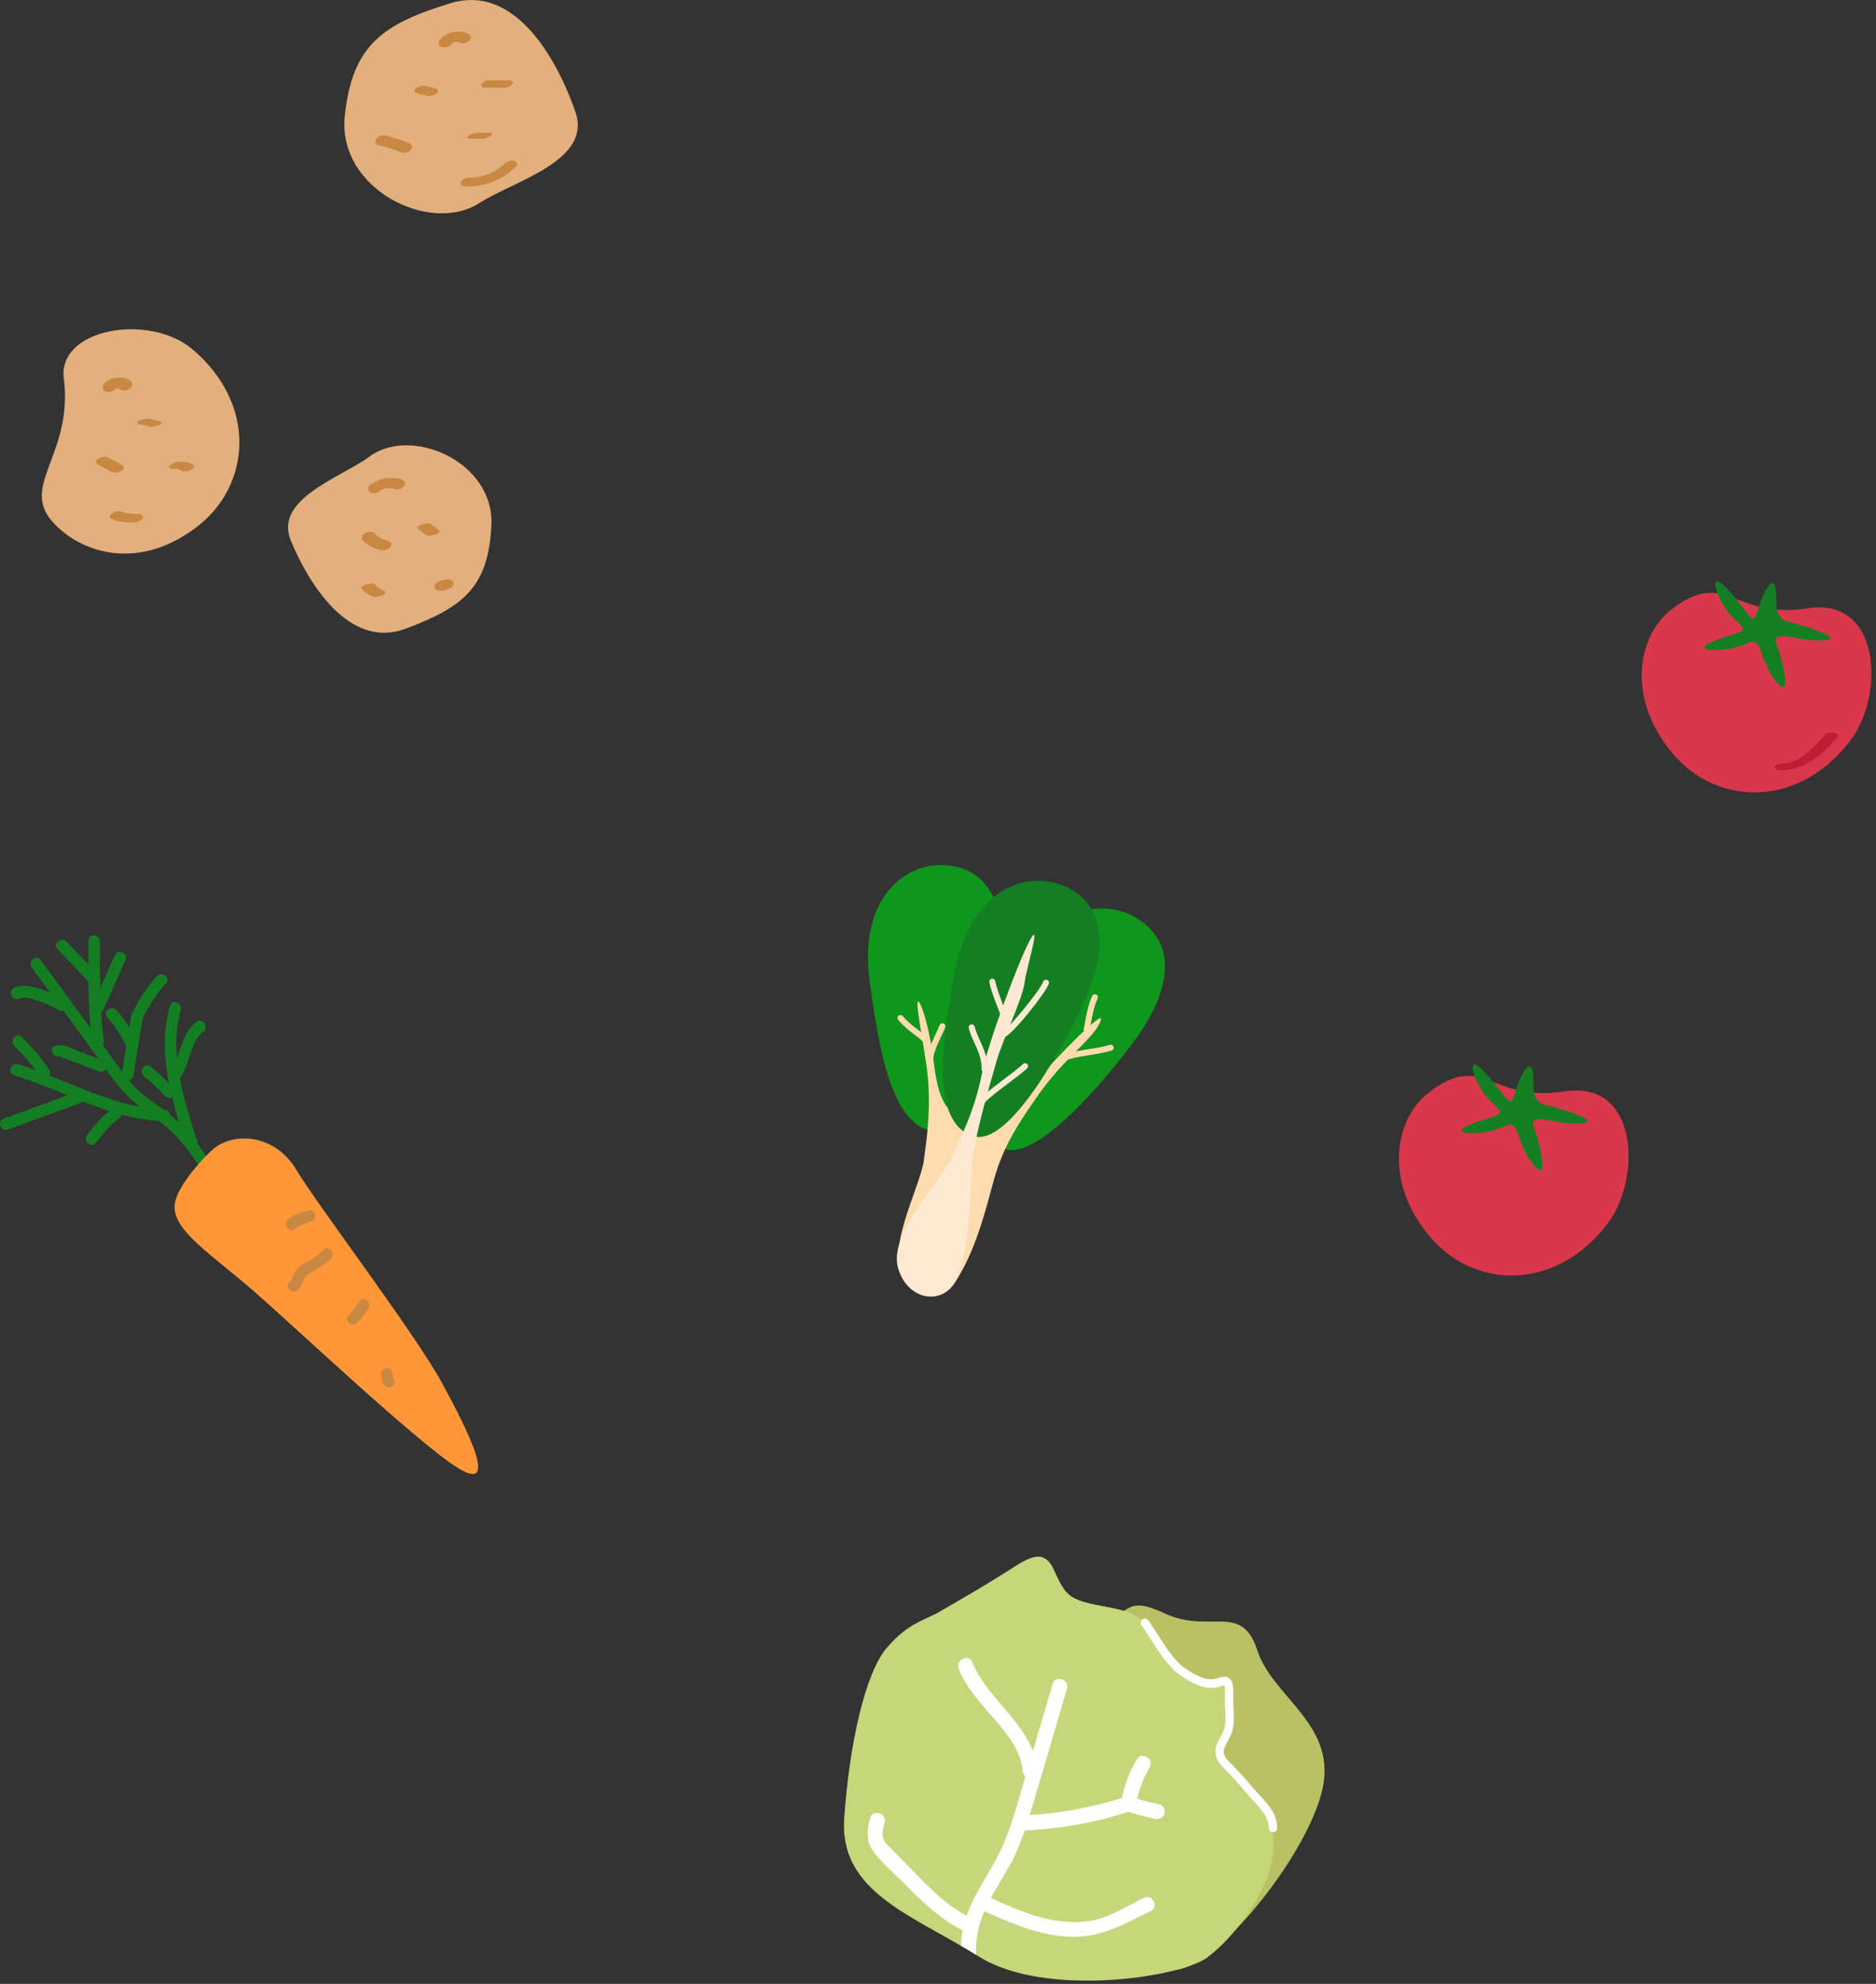 <?xml version="1.0" encoding="UTF-8"?>
<svg id="_レイヤー_1" data-name="レイヤー 1" xmlns="http://www.w3.org/2000/svg" width="175" height="185" version="1.1" viewBox="0 0 175 185">
  <rect x="0" y="0" width="175" height="185" fill="#333333" stroke="none"/>
  <defs>
    <style>
      .cls-1 {
        fill: #e2af7d;
      }

      .cls-1, .cls-2, .cls-3, .cls-4, .cls-5, .cls-6, .cls-7, .cls-8, .cls-9, .cls-10, .cls-11, .cls-12, .cls-13 {
        stroke-width: 0px;
      }

      .cls-1, .cls-2, .cls-5, .cls-6, .cls-7, .cls-13 {
        fill-rule: evenodd;
      }

      .cls-2, .cls-3 {
        fill: #137f22;
      }

      .cls-4 {
        fill: #ffe9d2;
      }

      .cls-5 {
        fill: #bac165;
      }

      .cls-6 {
        fill: #d9374b;
      }

      .cls-7 {
        fill: #ff9739;
      }

      .cls-8 {
        fill: #0f961c;
      }

      .cls-9 {
        fill: #ffdbb0;
      }

      .cls-10 {
        fill: #c98841;
      }

      .cls-11 {
        fill: #bc1d37;
      }

      .cls-12 {
        fill: #fff;
      }

      .cls-13 {
        fill: #c6d67a;
      }
    </style>
  </defs>
  <g>
    <path class="cls-1" d="M5.96,35.31c.86,7.03-4.05,9.92-1.11,13.29,2.46,2.83,7.79,4.78,13.35.66,5.34-3.95,5.76-11.63-.26-16.7-3.99-3.37-12.57-1.97-11.99,2.75Z"/>
    <path class="cls-10" d="M10.76,36.25s.03-.03.04-.04c-.04.04-.07.07-.11.11.05-.05.11-.1.17-.13-.05.03-.09.06-.14.09.07-.04.14-.08.21-.1-.06.02-.11.04-.17.06.07-.02.14-.04.21-.05-.06,0-.12.02-.17.03.08-.01.16-.02.24-.01h-.17c.09,0,.17,0,.25.03-.05-.01-.1-.03-.15-.04.08.02.16.06.24.1-.04-.02-.08-.05-.12-.07.03.02.07.04.1.06.12.09.29.13.44.12.16,0,.36-.07.48-.18.11-.09.22-.21.22-.36,0-.14-.04-.26-.16-.35-.34-.25-.79-.36-1.21-.31-.5.05-.95.25-1.29.63-.09.09-.13.26-.1.38.03.13.15.24.27.28.32.12.68.01.91-.23h0Z"/>
    <path class="cls-10" d="M12.91,39.53c.34.08.67.16,1.01.25.13.03.28.01.41,0,.16-.03.34-.08.49-.15.04-.02.08-.04.12-.06.06-.03.11-.07.14-.13,0-.02,0-.04,0-.06-.02-.05-.06-.07-.11-.08-.34-.08-.67-.16-1.01-.25-.13-.03-.28-.01-.41,0-.16.03-.34.08-.49.15-.04.02-.08.04-.12.06-.06.03-.11.07-.14.13,0,.02,0,.04,0,.06.02.05.06.07.11.08h0Z"/>
    <path class="cls-10" d="M9.08,43.29c.44.24.89.48,1.33.72.12.07.29.07.42.06.16-.02.35-.07.48-.16.1-.07.23-.16.24-.28.01-.11-.03-.2-.13-.25-.44-.24-.89-.48-1.33-.72-.12-.07-.29-.07-.42-.06-.16.02-.35.07-.48.16-.1.06-.23.16-.24.28-.01.11.03.2.13.25h0Z"/>
    <path class="cls-10" d="M16.52,43.68s.01,0,.02,0c-.06.01-.12.02-.17.03.05,0,.1-.02.15-.02-.05,0-.11,0-.16.01.06,0,.12,0,.18,0-.05,0-.09,0-.14-.01.08,0,.17.02.25.04-.04-.01-.08-.02-.12-.03.12.03.23.08.34.15l-.08-.05s.06.04.08.06c.1.07.22.09.34.09.16,0,.35-.04.5-.1.12-.05.27-.12.35-.23.04-.07.09-.17,0-.23-.21-.15-.43-.25-.69-.3-.13-.03-.27-.04-.41-.04-.2,0-.39.03-.59.07-.08.02-.16.05-.24.09-.07.03-.13.07-.19.11-.06.05-.17.16-.14.25.04.1.14.14.24.15.16.02.32,0,.47-.03h0Z"/>
    <path class="cls-10" d="M10.5,48.45c.68.23,1.4.31,2.11.25.16-.01.35-.08.48-.16.09-.06.23-.17.24-.29.03-.3-.35-.34-.56-.33-.04,0-.08,0-.12,0-.05,0-.19,0,.01,0-.07,0-.14,0-.2,0-.15,0-.29-.02-.44-.04-.03,0-.07-.01-.1-.01.16.02.05,0,.01,0-.08-.01-.16-.03-.23-.05-.14-.03-.28-.08-.42-.12-.14-.05-.34-.02-.48.01-.14.04-.32.11-.43.22-.07.08-.16.19-.12.3.04.12.14.17.25.21h0Z"/>
  </g>
  <g>
    <path class="cls-1" d="M34.51,42.55c-2.8,2.03-8.98,3.99-7.38,7.86,1.59,3.87,5.4,10.21,10.7,8.22,5.3-1.99,7.75-3.8,8.01-9.69.25-5.89-7.44-9.21-11.33-6.4Z"/>
    <path class="cls-10" d="M35.4,45.79s.08-.05.11-.08c-.09.06-.11.07-.05.03.02-.01.04-.02.06-.03.07-.04.14-.07.22-.1.02,0,.04-.02.06-.03-.11.04-.13.05-.07.03.04-.01.09-.03.13-.04.08-.02.16-.03.24-.05-.21.06-.06,0,0,0,.03,0,.07,0,.1,0,.05,0,.09,0,.14,0,.02,0,.05,0,.07,0,.07,0,.05,0-.06,0,.08.02.16.01.24.03.05,0,.09.02.14.03.02,0,.04.01.07.02-.09-.02-.11-.03-.05-.01.16.05.32.06.49.02.15-.04.32-.13.42-.25.08-.1.15-.24.1-.37-.04-.13-.14-.24-.27-.28-1.01-.29-2.08-.12-2.94.49-.22.16-.33.51-.07.69.28.19.66.12.92-.06h0Z"/>
    <path class="cls-10" d="M38.97,49.31c.26.19.52.39.78.58.09.06.23.07.33.06.08,0,.16-.01.25-.03.09-.02.17-.04.25-.07.05-.02.1-.04.15-.06.08-.04.15-.08.21-.14.05-.06.1-.14.02-.2-.26-.19-.52-.39-.78-.58-.09-.06-.23-.07-.33-.06-.08,0-.16.01-.25.03-.09.02-.17.04-.25.07-.05.02-.1.04-.15.06-.08.04-.15.08-.21.14-.05.06-.1.14-.02.2h0Z"/>
    <path class="cls-10" d="M33.8,50.34c.23.24.47.45.76.6.33.18.67.3,1.05.37.16.03.36-.02.51-.08.12-.06.28-.17.33-.3.05-.11.06-.25-.02-.36-.09-.11-.22-.16-.36-.19-.05,0-.09-.02-.14-.03.05.01.1.02.15.04-.21-.05-.41-.13-.59-.22.04.02.08.04.12.06-.23-.12-.44-.27-.63-.45.03.03.06.06.09.09-.03-.03-.06-.06-.08-.08-.1-.11-.21-.17-.36-.19-.16-.02-.36,0-.51.08-.13.07-.27.16-.33.3-.04.11-.07.26.02.36h0Z"/>
    <path class="cls-10" d="M33.73,54.91c.3.32.67.56,1.08.72.06.02.12.02.18.02.08,0,.15,0,.23-.02.16-.03.34-.07.49-.15.04-.02.08-.04.12-.07.06-.03.11-.08.14-.14,0-.02,0-.04,0-.06-.02-.05-.06-.08-.12-.09-.03-.01-.06-.03-.09-.04.03.01.05.02.08.03-.34-.15-.65-.37-.91-.65-.04-.03-.09-.04-.13-.04-.06-.01-.13-.02-.19,0-.16,0-.35.05-.5.11l-.15.06c-.08.03-.15.08-.21.14-.02.02-.03.05-.05.07-.02.05-.01.08.03.11h0Z"/>
    <path class="cls-10" d="M41.31,55.07c.15-.04.3-.07.45-.11.09-.02.17-.05.24-.1.07-.04.13-.08.18-.15.05-.05.08-.11.1-.18.03-.06.03-.12.01-.19-.02-.04-.04-.08-.05-.11-.06-.07-.13-.12-.22-.15-.05-.01-.1-.02-.15-.04-.11-.01-.23,0-.34.02-.15.04-.3.07-.45.11-.09.02-.17.05-.24.1-.07.04-.13.08-.18.15-.05.05-.08.11-.1.18-.03.06-.03.12-.01.19.02.04.04.08.05.11.06.07.13.12.22.15.05.01.1.02.15.04.11.01.23,0,.34-.02h0Z"/>
  </g>
  <g>
    <path class="cls-1" d="M44.69,18.95c3.35-2.13,10.55-3.95,8.99-8.5S48.2-1.61,41.99.31c-6.2,1.91-9.14,3.82-9.83,10.54-.69,6.73,7.89,11.05,12.53,8.1Z"/>
    <path class="cls-10" d="M42.1,4.14s.07-.08.11-.12c-.04.03-.07.07-.11.1.04-.03.07-.06.11-.09.03-.02.16-.11.05-.04-.11.07.02-.01.06-.03.04-.02.09-.04.13-.06-.06.02-.11.04-.17.06.09-.03.18-.06.28-.07l-.17.03s.1-.01.14-.02c.03,0,.2,0,.06,0-.13,0,.03,0,.06,0,.05,0,.09.02.14.03-.05-.01-.1-.03-.15-.04.09.02.18.06.27.1.14.07.35.05.49.02.15-.04.32-.13.42-.25.08-.1.15-.24.1-.37-.05-.14-.14-.21-.27-.27-.43-.21-.95-.22-1.41-.12-.46.1-.91.36-1.22.73-.08.1-.14.24-.1.37.03.13.15.23.27.27.3.1.7.02.91-.23h0Z"/>
    <path class="cls-10" d="M45.26,8.17c.56,0,1.13,0,1.69.01.17,0,.35-.03.5-.1.11-.04.28-.13.35-.24.05-.08.08-.17,0-.25-.09-.08-.23-.1-.34-.1-.56,0-1.13,0-1.69-.01-.17,0-.35.03-.5.1-.11.04-.28.13-.35.24-.05.08-.08.17,0,.25.09.08.23.1.34.1h0Z"/>
    <path class="cls-10" d="M38.92,8.7c.3.08.6.16.9.23.15.04.33.02.48-.02.08-.02.16-.05.24-.09.07-.03.13-.07.19-.12.07-.07.17-.17.13-.28-.04-.11-.14-.15-.25-.18-.3-.08-.6-.16-.9-.23-.15-.04-.33-.02-.48.02-.08.02-.16.05-.24.09-.07.03-.13.07-.19.12-.07.07-.17.17-.13.28.04.11.14.15.25.18h0Z"/>
    <path class="cls-10" d="M35.46,13.57c.05.01.1.02.16.04.04,0,.16.04,0,0,.09.02.18.05.27.07.17.05.34.1.5.15.35.11.69.23,1.02.37.29.11.71.02.91-.23.08-.1.15-.24.1-.37-.04-.13-.14-.22-.27-.27-.73-.29-1.49-.52-2.26-.7-.15-.04-.37.02-.51.08-.12.06-.28.17-.33.31-.05.12-.06.26.03.37.09.12.22.16.36.19h0Z"/>
    <path class="cls-10" d="M43.82,12.93c.34,0,.68,0,1.01,0,.16,0,.31-.01.47-.06.14-.04.31-.09.44-.18.05-.04.18-.12.15-.2-.03-.08-.15-.1-.23-.1-.34,0-.68,0-1.01,0-.16,0-.31.01-.47.06-.14.04-.31.09-.44.18-.05.04-.18.12-.15.2.03.08.15.1.23.1h0Z"/>
    <path class="cls-10" d="M43.39,17.4c1.75.03,3.47-.61,4.73-1.84.2-.2.12-.46-.14-.54-.3-.09-.68.02-.91.23-.46.45-.96.77-1.54,1-.07.03-.14.06-.21.08.12-.04-.12.04-.14.04-.17.05-.33.09-.5.12-.08.01-.08.02-.02,0-.04,0-.08.01-.13.02-.09.01-.17.02-.26.03s-.17.01-.26.02c-.04,0-.09,0-.13,0,.06,0,.05,0-.03,0-.3,0-.68.08-.84.36-.14.26.12.46.36.46h0Z"/>
  </g>
  <g>
    <path class="cls-6" d="M146.02,101.77c-7.14,1.08-7.64-3.85-12.81.16-2.96,2.3-4.29,8.07.16,13.37,4.28,5.08,11.96,5.03,16.66-1.29,3.11-4.19,2.79-13.27-4.01-12.24Z"/>
    <path class="cls-2" d="M143.05,101.1c-.05,1.99,1.06,1.88,2.04,2.17,3.16.93,4.18,1.61,1.35,1.48-1.74-.08-3.93-1.06-3.33.47.6,1.53,1.48,5.5-.2,3.22-1.67-2.28-1.07-4.18-2.69-3.36s-5.56.84-3.05-.22c2.52-1.06,3.59-.65,2-2.06s-2.76-5.03-.72-2.86,2.4,3.71,2.86,2.02c.45-1.69,1.82-4.27,1.74-.85Z"/>
  </g>
  <g>
    <path class="cls-6" d="M168.67,56.72c-7.14,1.08-7.64-3.85-12.81.16-2.96,2.3-4.29,8.07.16,13.37,4.28,5.08,11.96,5.03,16.66-1.29,3.11-4.19,2.79-13.27-4.01-12.24Z"/>
    <path class="cls-2" d="M165.7,56.05c-.05,1.99,1.06,1.88,2.04,2.17,3.16.93,4.18,1.61,1.35,1.48-1.74-.08-3.93-1.06-3.33.47s1.48,5.5-.2,3.22c-1.67-2.28-1.07-4.18-2.69-3.36-1.62.81-5.56.84-3.05-.22,2.52-1.06,3.59-.65,2-2.06-1.59-1.41-2.76-5.03-.72-2.86,2.04,2.17,2.4,3.71,2.86,2.02.45-1.69,1.82-4.27,1.74-.85Z"/>
    <path class="cls-11" d="M170.23,68.54c-.6.67-1.2,1.37-1.94,1.9-.33.24-.66.43-1.02.57-.21.08-.26.09-.5.15-.12.03.02,0-.05.01-.05,0-.11.01-.16.02-.04,0-.09,0-.13,0,.13,0-.08,0-.08,0-.24,0-.68.04-.79.3s.34.34.5.34c1.09.01,2.14-.33,3.04-.93.88-.59,1.59-1.37,2.29-2.16.19-.22-.08-.37-.28-.41-.26-.05-.7-.02-.89.2h0Z"/>
  </g>
  <g>
    <g>
      <path class="cls-3" d="M3.81,89.54c1.97,2.69,3.93,5.38,5.9,8.07.94,1.28,1.82,2.67,2.93,3.81,1.1,1.13,2.55,1.88,3.71,2.95,1.33,1.22,2.43,2.61,3.33,4.17.15.26-.05.61-.29.71-.3.13-.57-.04-.71-.29-.8-1.37-1.81-2.64-2.97-3.71-1.14-1.05-2.52-1.8-3.64-2.88-1.14-1.1-2.02-2.46-2.95-3.73-.96-1.31-1.91-2.62-2.87-3.93l-3.3-4.51c-.41-.57.45-1.24.86-.67h0Z"/>
      <path class="cls-3" d="M15.23,104.56c-4.95-.21-9.29-2.85-13.92-4.3-.67-.21-.26-1.22.4-1.01,4.54,1.42,8.8,4.03,13.65,4.23.7.03.56,1.11-.13,1.08h0Z"/>
      <path class="cls-3" d="M9.33,87.81c-.03,3.08-.05,6.17.35,9.24.09.7-.99.84-1.08.15-.42-3.15-.39-6.34-.35-9.52,0-.7,1.09-.56,1.08.13h0Z"/>
      <path class="cls-3" d="M6.22,87.83c1.03,1.05,2.05,2.12,3.05,3.2.48.51-.39,1.18-.86.67-1-1.08-2.02-2.14-3.05-3.2-.49-.5.37-1.17.86-.67h0Z"/>
      <path class="cls-3" d="M11.71,89.49c-.68,1.53-1.35,3.06-2.03,4.59-.28.64-1.3.24-1.01-.4.68-1.53,1.35-3.06,2.03-4.59.28-.64,1.3-.24,1.01.4h0Z"/>
      <path class="cls-3" d="M1.33,92.11c.73-.31,1.5-.18,2.23.05.89.28,1.74.68,2.54,1.16.61.36-.05,1.23-.65.88-.63-.37-1.29-.67-1.98-.91-.55-.19-1.16-.4-1.72-.16-.65.27-1.07-.73-.42-1.01h0Z"/>
      <path class="cls-3" d="M13.31,94.97c-.29,1.77-.58,3.54-.87,5.31-.11.69-1.2.56-1.08-.13.29-1.77.58-3.54.87-5.31.11-.69,1.2-.56,1.08.13h0Z"/>
      <path class="cls-3" d="M5.17,97.5c.71-.2,1.44.25,2.1.5.79.3,1.58.61,2.37.91.66.25.25,1.27-.4,1.01-.65-.25-1.3-.5-1.95-.75-.31-.12-.62-.24-.93-.36-.17-.07-.34-.13-.51-.2-.05-.02-.31-.1-.26-.11-.67.19-1.1-.82-.42-1.01h0Z"/>
      <path class="cls-3" d="M7.44,102.88c-2.23.82-4.46,1.63-6.69,2.45-.66.24-1.08-.77-.42-1.01,2.23-.82,4.46-1.63,6.69-2.45.66-.24,1.08.77.42,1.01h0Z"/>
      <path class="cls-3" d="M2,96.69c.97.92,1.84,1.93,2.58,3.04.39.58-.47,1.26-.86.67-.68-1.03-1.47-1.99-2.37-2.84-.51-.48.14-1.36.65-.88h0Z"/>
      <path class="cls-3" d="M11.14,104.24c-.83.67-1.55,1.43-2.16,2.3-.4.58-1.28-.08-.88-.65.66-.95,1.46-1.79,2.37-2.51.55-.44,1.22.42.67.86h0Z"/>
      <path class="cls-3" d="M16.87,94.19c-1.13,4.06.24,8.25,1.5,12.11.22.66-.79,1.09-1.01.42-1.37-4.16-2.72-8.56-1.51-12.93.19-.68,1.2-.27,1.01.4h0Z"/>
      <path class="cls-3" d="M18.98,96.16c-.65.53-.95,1.31-1.21,2.08-.26.77-.5,1.52-.91,2.22-.36.61-1.23-.05-.88-.65.88-1.49.89-3.34,2.33-4.51.54-.44,1.22.42.67.86h0Z"/>
      <path class="cls-3" d="M14.07,99.48c.77.62,1.49,1.3,2.16,2.03.47.52-.39,1.19-.86.67-.6-.66-1.25-1.26-1.95-1.83-.55-.44.1-1.32.65-.88h0Z"/>
      <path class="cls-3" d="M10.87,94.2c.79.88,1.42,1.88,1.9,2.96.28.64-.73,1.06-1.01.42-.44-1-1.02-1.89-1.75-2.7-.47-.52.39-1.19.86-.67h0Z"/>
      <path class="cls-3" d="M15.49,91.68c-.91,1.02-1.65,2.15-2.22,3.39-.29.64-1.31.24-1.01-.4.6-1.32,1.39-2.55,2.36-3.63.46-.52,1.34.13.88.65h0Z"/>
    </g>
    <path class="cls-7" d="M19.99,107.07c2-1.56,5.71-1.24,7.65,2.01,1.94,3.25,11.04,15.22,13.55,19.81,2.51,4.59,5.46,10.51,1.43,7.94-4.03-2.57-15.59-13.57-19.53-16.93-3.94-3.36-7.42-5.53-6.71-7.99.52-1.83,3.02-4.38,3.61-4.84Z"/>
    <g>
      <path class="cls-10" d="M28.96,113.94c-.53.1-1.01.32-1.43.66-.55.44-1.22-.42-.67-.86.57-.46,1.24-.75,1.96-.88.69-.12.84.96.15,1.08h0Z"/>
      <path class="cls-10" d="M30.86,117.39c-.64.61-1.35.98-2.09,1.44-.55.34-.51,1.13-1.06,1.53-.57.41-1.25-.45-.67-.86.26-.18.3-.54.43-.81.15-.3.34-.53.62-.72.33-.21.7-.36,1.03-.57.39-.25.74-.55,1.08-.86.51-.48,1.18.38.67.86h0Z"/>
      <path class="cls-10" d="M34.39,122.03c-.33.51-.71.96-1.13,1.38-.21.21-.6.12-.77-.09-.2-.26-.11-.56.09-.77.35-.35.66-.75.93-1.17.38-.59,1.25.06.88.65h0Z"/>
      <path class="cls-10" d="M36.61,128.06c0,.06,0,.13.01.19,0,.03,0,.06.02.09.01.05.01.06,0,.02-.01-.06.03.1.04.11.02.06.05.12.08.17.13.26-.03.62-.29.71-.3.11-.58-.02-.71-.29-.13-.27-.21-.57-.22-.87,0-.28.15-.59.47-.61.27-.02.6.16.61.47h0Z"/>
    </g>
  </g>
  <g>
    <g>
      <g>
        <path class="cls-8" d="M87.71,80.67c4.57,0,6.48,3.95,5.67,10.31-.47,3.71-2.34,14.45-5.85,14.52-4.57.09-5.65-8.85-6.35-13.56-1.24-8.31,3.3-11.28,6.53-11.27Z"/>
        <path class="cls-9" d="M86.46,99.64c.46,3.49-.03,6.72-.29,8.62-.36,2.54-3.78,8.6-1.75,11.31,1.78,2.38,4.91.56,5.07-1.78.24-3.73,2.86-12.21.94-13.15-1.75-.85-2.8-1.21-3.31-5.47-.37-3.07-1.03-5.17-1.34-5.65-.6-.94.33,3.45.68,6.12Z"/>
      </g>
      <path class="cls-9" d="M86.1,97.12s-.08-.04-.11-.07c-.22-.23-.45-.4-.72-.6-.41-.31-.88-.66-1.48-1.34-.1-.12-.09-.29.02-.39.12-.1.29-.09.39.02.56.64,1.01.97,1.4,1.26.27.21.53.4.79.66.11.11.1.29,0,.4-.08.08-.19.1-.29.06Z"/>
      <path class="cls-9" d="M86.66,99.69c-.1-.03-.17-.12-.19-.23-.12-1.06.37-2.08.79-2.99.14-.3.28-.59.39-.87.06-.14.21-.21.35-.16,0,0,0,0,.01,0,.14.06.21.22.16.36-.12.3-.26.59-.4.9-.41.88-.84,1.79-.74,2.69.02.15-.09.29-.25.31-.04,0-.08,0-.12-.01Z"/>
    </g>
    <g>
      <g>
        <path class="cls-8" d="M105.8,85.48c3.98,2.24,3.71,6.62-.11,11.76-2.23,3-9.12,11.45-12.21,9.79-4.03-2.16-.59-10.48,1.11-14.93,2.99-7.85,8.4-8.21,11.22-6.62Z"/>
        <path class="cls-9" d="M96.69,100.8c-2.3,2.67-4.21,4.2-5.89,5.15-2.23,1.27-6.61,8.74-6.17,12.1s3.21,3.57,4.68,1.19c1.96-3.19,2.86-7.33,3.45-9.38.71-2.45,1.74-4.48,4.25-7.97,2.51-3.49,5.16-5.13,5.68-6.77.34-1.06-3.84,3.15-6.01,5.68Z"/>
      </g>
      <path class="cls-9" d="M98.46,99.41s-.06-.03-.08-.05c-.12-.1-.14-.27-.04-.39.58-.71,1.82-.91,3.14-1.12.69-.11,1.41-.22,2.05-.42.15-.04.3.04.35.19.04.15-.04.3-.19.35-.68.2-1.41.32-2.12.43-1.21.19-2.34.37-2.79.92-.08.09-.2.12-.31.09Z"/>
      <path class="cls-9" d="M101.28,96.27c-.13-.05-.21-.18-.18-.32.03-.16.06-.34.1-.54.12-.7.29-1.65.68-2.53.06-.14.23-.2.37-.14.14.06.2.23.14.37-.36.81-.52,1.69-.64,2.4-.04.21-.07.39-.1.56-.03.15-.18.25-.33.22-.01,0-.02,0-.04-.01Z"/>
    </g>
    <g>
      <path class="cls-3" d="M98.71,82.41c4.34,1.43,4.92,5.77,2.17,11.56-1.6,3.38-6.72,13.01-10.08,11.98-4.37-1.34-2.61-10.17-1.82-14.86,1.41-8.28,6.65-9.69,9.72-8.67Z"/>
      <path class="cls-4" d="M96.24,87.39c-.9,1.35-4.14,10.01-4.63,12.65-.65,3.46-2.12,6.38-2.96,8.1-1.13,2.31-5.92,7.06-4.83,10.26s4.55,3.26,5.52.64c1.31-3.51,1.12-8.07,1.31-10.2.23-2.54,1.1-5.69,2.29-9.82.66-2.29,2.46-5.82,2.66-7.53.13-1.11,1.43-5.28.64-4.11Z"/>
      <path class="cls-4" d="M93.5,94.89c-.1-.03-.17-.12-.18-.23-.01-.09-.16-.49-.3-.83-.28-.72-.62-1.62-.73-2.24-.03-.15.08-.3.23-.32.15-.03.3.08.32.23.1.56.45,1.47.7,2.13.21.55.31.82.33.96.02.15-.09.29-.24.31-.04,0-.09,0-.13-.01Z"/>
      <path class="cls-4" d="M93.57,96.68c-.06-.02-.12-.07-.15-.13-.07-.14-.02-.31.12-.38.64-.34,3.49-3.84,3.77-4.62.05-.15.21-.22.36-.17.15.05.22.21.17.36-.3.84-3.2,4.49-4.04,4.93-.07.04-.15.04-.22.02Z"/>
      <path class="cls-4" d="M91.75,99.97c-.11-.04-.19-.15-.19-.27.03-.94-.31-1.69-.65-2.42-.21-.45-.42-.91-.54-1.41-.04-.15.06-.3.21-.34.15-.04.3.06.34.21.11.44.3.86.5,1.31.36.79.74,1.6.7,2.67,0,.15-.14.27-.29.27-.03,0-.06,0-.08-.02Z"/>
      <path class="cls-4" d="M91.1,103.53c-.15-.05-.22-.21-.17-.36.23-.66,1.46-1.58,2.76-2.56.66-.5,1.29-.97,1.75-1.39.11-.1.29-.09.39.02.1.11.09.29-.02.39-.48.43-1.11.91-1.79,1.42-1.06.8-2.39,1.8-2.56,2.3-.05.15-.21.22-.36.17Z"/>
    </g>
  </g>
  <g>
    <path class="cls-5" d="M101.65,151.08c4.08.14,2.73-2.63,6.97-.64,4.25,1.99,7.2-1.06,8.66,3.44,1.46,4.5,7.66,6.99,6,13.31-1.66,6.32-9.95,16.35-13.66,16.5-3.71.15-15.93,1.16-17.92-5.19-2-6.35,3.06-27.66,9.95-27.43Z"/>
    <path class="cls-13" d="M112.63,182.54c-2.59,1.88-15.17,3.77-21.32-.09-.08-.05-.17-.11-.25-.16-.47-.29-.95-.58-1.43-.85-5.65-3.27-11.29-5.58-10.88-11.84.46-6.88,1.95-13.55,3.95-15.91,2-2.36,3.54-2.58,4.99-3.42,3.53-2.05,3.9-2.27,5.93-3.53,2.03-1.26,3.65-2.64,4.69-.35,1.04,2.3,1.37,2.7,3.77,3.23,2.4.54,4.19.39,5.73,3.14,1.54,2.75,3.41,4.11,5.03,4.21,1.62.1,1.84-1.52,1.87,2.26.04,3.77-2.17,3.2-.01,5.73,2.15,2.54,3.97,3.19,4.09,6.99.12,3.8-3.58,8.7-6.17,10.58Z"/>
    <path class="cls-12" d="M107.35,178.19c-2.45,1.25-4.71,2.52-7.54,2.42-2.82-.11-5.44-1.24-7.98-2.38-.09.21-.18.43-.26.66-.39,1.11-.59,2.27-.5,3.41-.47-.29-.95-.58-1.43-.85.02-.48.07-.97.17-1.44-2.13-1.06-3.82-2.7-5.48-4.39-.96-.98-2.11-1.92-2.91-3.04-.66-.93-.54-2-.25-3.04.25-.88,1.59-.46,1.35.41-.14.5-.3,1.09-.09,1.59.19.44.67.81.99,1.14.78.79,1.55,1.59,2.33,2.38,1.33,1.35,2.73,2.7,4.42,3.58.73-2.13,2.1-3.9,3.09-5.93,1.08-2.21,1.7-4.69,2.39-7.06-.13-.12-.23-.28-.25-.5-.18-1.92-1.47-3.51-2.7-4.91-1.24-1.42-2.53-2.82-3.26-4.59-.34-.84.9-1.5,1.25-.66,1.3,3.17,4.45,5.17,5.66,8.3.62-2.08,1.23-4.16,1.83-6.24.25-.88,1.6-.46,1.35.41-.72,2.5-1.45,5-2.2,7.5-.43,1.42-.83,2.87-1.28,4.3,2.92-.18,5.8-.72,8.6-1.59.26-1.28.73-2.48,1.4-3.61.46-.78,1.65-.03,1.19.76-.54.92-.92,1.88-1.16,2.91.68.22,1.37.4,2.08.53.38.07.57.55.47.88-.12.39-.51.54-.88.47-.77-.15-1.53-.35-2.28-.59-.06-.02-.11-.05-.16-.07-.01,0-.02,0-.04.01-3.09.99-6.28,1.56-9.51,1.74-.06,0-.12,0-.17-.01-.18.51-.37,1.02-.57,1.53-.68,1.69-1.74,3.19-2.59,4.78,2.28,1.02,4.63,2.06,7.15,2.22,1.25.08,2.5-.06,3.66-.53,1.18-.47,2.31-1.13,3.44-1.71.81-.42,1.47.83.66,1.25Z"/>
    <path class="cls-12" d="M118.64,170.84c-.16-.05-.27-.19-.28-.36-.03-1.03-.62-1.66-1.37-2.47-.22-.23-.44-.47-.66-.74-1-1.18-1.3-1.5-2.24-2.46-1.18-1.21-.65-2.13-.09-3.1.38-.66.34-1.34.3-2.19-.02-.33-.04-.67-.03-1.04v-.27c.01-.41.02-.91-.05-1.05-.04,0-.13,0-.33.08-1.07.39-2.23.07-3.85-1.06-1.05-.73-1.99-2.21-2.74-3.39-.32-.5-.6-.94-.82-1.22-.14-.17-.11-.42.06-.55.17-.14.42-.11.55.06.25.31.54.76.87,1.28.71,1.12,1.6,2.52,2.52,3.16,1.41.98,2.31,1.26,3.13.96.29-.11.72-.22,1.05.02.4.29.39.85.38,1.71v.27c0,.35,0,.67.03.99.05.9.09,1.75-.4,2.62-.59,1.03-.76,1.42-.03,2.17.96.98,1.26,1.3,2.28,2.5.21.25.43.48.64.71.79.85,1.54,1.65,1.58,2.98,0,.22-.16.4-.38.4-.04,0-.09,0-.13-.02Z"/>
  </g>
</svg>